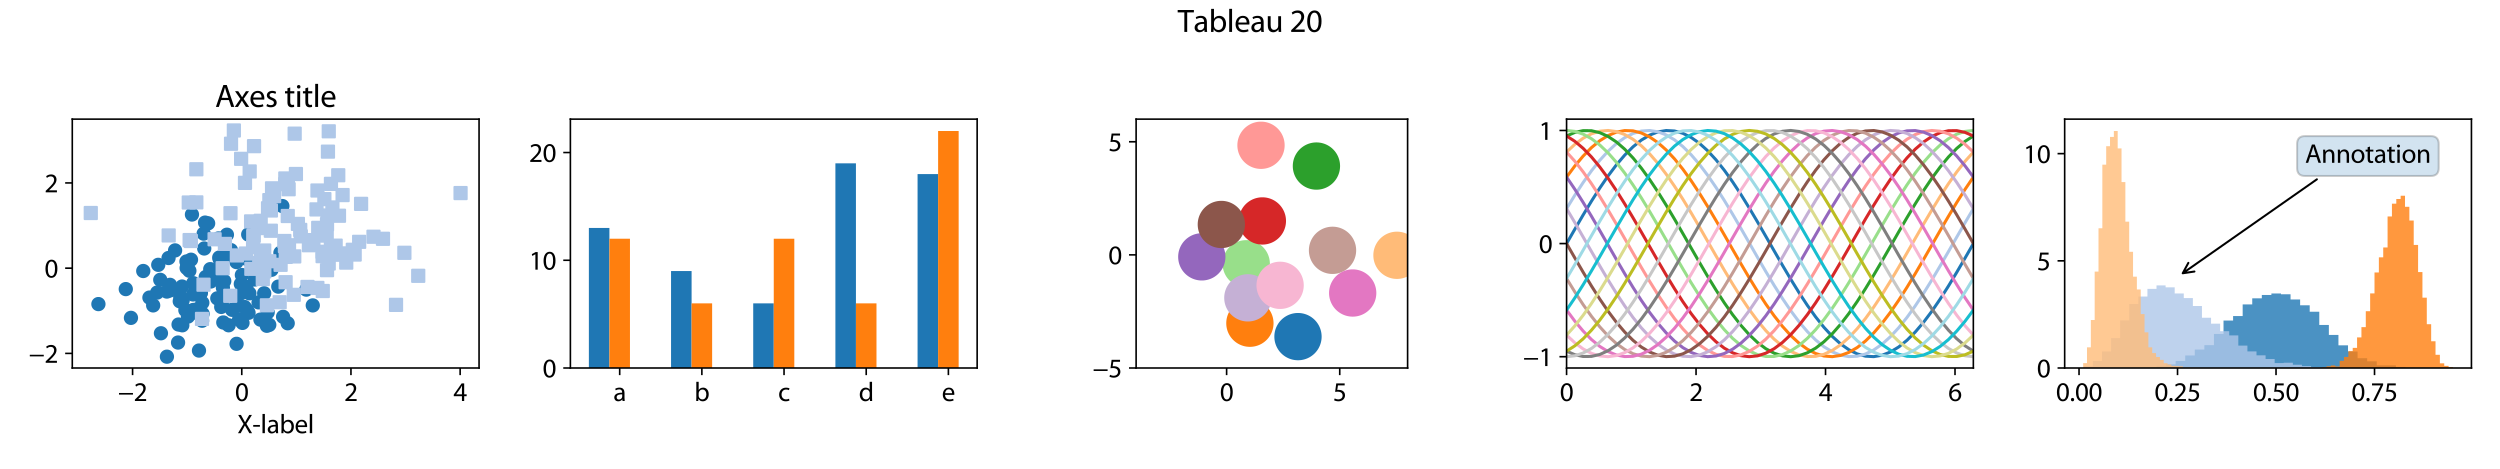 <svg xmlns:xlink="http://www.w3.org/1999/xlink" width="1638.4" height="307.2" viewBox="0 0 1228.8 230.4" xmlns="http://www.w3.org/2000/svg"><defs><style>*{stroke-linejoin:round;stroke-linecap:butt}</style></defs><g id="figure_1"><path d="M0 230.4h1228.8V0H0z" style="fill:#fff" id="patch_1"/><g id="axes_1"><path d="M35.53 180.88h199.934V58.56H35.53z" style="fill:#fff" id="patch_2"/><g id="matplotlib.axis_1"><g id="xtick_1"><g id="line2d_1"><defs><path id="m39fffa7499" d="M0 0v3.5" style="stroke:#000;stroke-width:.8"/></defs><use xlink:href="#m39fffa7499" x="65.165" y="180.88" style="stroke:#000;stroke-width:.8"/></g><g transform="matrix(.13 0 0 -.13 57.957 197.11)" id="text_1"><defs><path id="MyriadPro-Regular-2212" d="M256 1901v-384h3302v384H256z" transform="scale(.016)"/><path id="MyriadPro-Regular-32" d="M2944 0v467H1075v13l333 307c877 845 1434 1466 1434 2234 0 595-378 1209-1274 1209-480 0-890-179-1178-422l180-397c192 160 505 352 883 352 621 0 825-390 825-813-6-627-486-1164-1548-2176L288 346V0h2656z" transform="scale(.016)"/></defs><use xlink:href="#MyriadPro-Regular-2212"/><use xlink:href="#MyriadPro-Regular-32" x="59.6"/></g></g><g id="xtick_2"><use xlink:href="#m39fffa7499" x="118.833" y="180.88" style="stroke:#000;stroke-width:.8" id="line2d_2"/><g transform="matrix(.13 0 0 -.13 115.498 197.11)" id="text_2"><defs><path id="MyriadPro-Regular-30" d="M1677 4230c-845 0-1447-768-1447-2163C243 691 794-70 1606-70c922 0 1447 780 1447 2195 0 1325-499 2105-1376 2105zm-32-435c582 0 845-672 845-1696 0-1062-276-1734-852-1734-512 0-844 614-844 1696 0 1133 358 1734 851 1734z" transform="scale(.016)"/></defs><use xlink:href="#MyriadPro-Regular-30"/></g></g><g id="xtick_3"><use xlink:href="#m39fffa7499" x="172.5" y="180.88" style="stroke:#000;stroke-width:.8" id="line2d_3"/><use xlink:href="#MyriadPro-Regular-32" transform="matrix(.13 0 0 -.13 169.166 197.11)" id="text_3"/></g><g id="xtick_4"><use xlink:href="#m39fffa7499" x="226.168" y="180.88" style="stroke:#000;stroke-width:.8" id="line2d_4"/><g transform="matrix(.13 0 0 -.13 222.834 197.11)" id="text_4"><defs><path id="MyriadPro-Regular-34" d="M2560 0v1133h582v441h-582v2586h-608L96 1504v-371h1933V0h531zM666 1574v13l1017 1415c115 192 218 371 346 614h19c-13-218-19-435-19-653V1574H666z" transform="scale(.016)"/></defs><use xlink:href="#MyriadPro-Regular-34"/></g></g><g transform="matrix(.13 0 0 -.13 116.635 212.914)" id="text_5"><defs><path id="MyriadPro-Regular-58" d="M3494 0 2150 2214l1312 2100h-640l-588-1012c-160-275-269-473-391-729h-19c-115 230-237 448-397 729L858 4314H211l1267-2132L160 0h640l518 947c224 378 346 608 468 858h12c135-250 276-487 500-851L2848 0h646z" transform="scale(.016)"/><path id="MyriadPro-Regular-2d" d="M192 1939v-416h1581v416H192z" transform="scale(.016)"/><path id="MyriadPro-Regular-6c" d="M467 0h563v4544H467V0z" transform="scale(.016)"/><path id="MyriadPro-Regular-61" d="M2643 1901c0 621-230 1267-1177 1267-391 0-762-109-1018-275l128-371c218 140 518 230 806 230 634 0 704-461 704-717v-64C890 1978 224 1568 224 819c0-448 320-889 947-889 442 0 775 217 947 460h20l44-390h512c-38 211-51 474-51 742v1159zm-544-858c0-57-13-121-32-179-89-262-345-518-749-518-288 0-531 172-531 537 0 602 698 711 1312 698v-538z" transform="scale(.016)"/><path id="MyriadPro-Regular-62" d="M467 800c0-275-13-589-25-800h486l26 512h19c230-410 589-582 1037-582 691 0 1388 550 1388 1657 7 941-537 1581-1305 1581-499 0-858-224-1056-570h-13v1946H467V800zm557 998c0 90 19 167 32 231 115 429 474 691 858 691 601 0 921-531 921-1152 0-710-352-1190-941-1190-409 0-736 268-844 659-13 64-26 134-26 205v556z" transform="scale(.016)"/><path id="MyriadPro-Regular-65" d="M2957 1446c6 58 19 148 19 263 0 569-269 1459-1280 1459-902 0-1453-736-1453-1670C243 563 813-70 1766-70c493 0 832 108 1031 198l-96 403c-211-89-455-160-858-160-563 0-1049 314-1062 1075h2176zM787 1850c45 390 295 915 864 915 634 0 787-557 781-915H787z" transform="scale(.016)"/></defs><use xlink:href="#MyriadPro-Regular-58"/><use xlink:href="#MyriadPro-Regular-2d" x="57.1"/><use xlink:href="#MyriadPro-Regular-6c" x="87.8"/><use xlink:href="#MyriadPro-Regular-61" x="111.4"/><use xlink:href="#MyriadPro-Regular-62" x="159.6"/><use xlink:href="#MyriadPro-Regular-65" x="216.5"/><use xlink:href="#MyriadPro-Regular-6c" x="266.6"/></g></g><g id="matplotlib.axis_2"><g id="ytick_1"><g id="line2d_5"><defs><path id="m8f22ccc1be" d="M0 0h-3.5" style="stroke:#000;stroke-width:.8"/></defs><use xlink:href="#m8f22ccc1be" x="35.53" y="173.709" style="stroke:#000;stroke-width:.8"/></g><g transform="matrix(.13 0 0 -.13 14.114 178.324)" id="text_6"><use xlink:href="#MyriadPro-Regular-2212"/><use xlink:href="#MyriadPro-Regular-32" x="59.6"/></g></g><g id="ytick_2"><use xlink:href="#m8f22ccc1be" x="35.53" y="131.813" style="stroke:#000;stroke-width:.8" id="line2d_6"/><use xlink:href="#MyriadPro-Regular-30" transform="matrix(.13 0 0 -.13 21.861 136.428)" id="text_7"/></g><g id="ytick_3"><use xlink:href="#m8f22ccc1be" x="35.53" y="89.916" style="stroke:#000;stroke-width:.8" id="line2d_7"/><use xlink:href="#MyriadPro-Regular-32" transform="matrix(.13 0 0 -.13 21.861 94.531)" id="text_8"/></g></g><g id="line2d_8"><defs><path id="m81a82a5303" d="M0 3a3 3 0 1 0 0-6 3 3 0 0 0 0 6z" style="stroke:#1f77b4"/></defs><g clip-path="url(#p70ce8b34fb)"><use xlink:href="#m81a82a5303" x="75.285" y="150.108" style="fill:#1f77b4;stroke:#1f77b4"/><use xlink:href="#m81a82a5303" x="82.045" y="175.32" style="fill:#1f77b4;stroke:#1f77b4"/><use xlink:href="#m81a82a5303" x="108.739" y="150.863" style="fill:#1f77b4;stroke:#1f77b4"/><use xlink:href="#m81a82a5303" x="118.89" y="135.18" style="fill:#1f77b4;stroke:#1f77b4"/><use xlink:href="#m81a82a5303" x="103.625" y="138.356" style="fill:#1f77b4;stroke:#1f77b4"/><use xlink:href="#m81a82a5303" x="93.884" y="127.657" style="fill:#1f77b4;stroke:#1f77b4"/><use xlink:href="#m81a82a5303" x="107.399" y="117.193" style="fill:#1f77b4;stroke:#1f77b4"/><use xlink:href="#m81a82a5303" x="118.372" y="139.564" style="fill:#1f77b4;stroke:#1f77b4"/><use xlink:href="#m81a82a5303" x="112.369" y="159.875" style="fill:#1f77b4;stroke:#1f77b4"/><use xlink:href="#m81a82a5303" x="83.557" y="140.007" style="fill:#1f77b4;stroke:#1f77b4"/><use xlink:href="#m81a82a5303" x="139.146" y="155.723" style="fill:#1f77b4;stroke:#1f77b4"/><use xlink:href="#m81a82a5303" x="133.461" y="132.609" style="fill:#1f77b4;stroke:#1f77b4"/><use xlink:href="#m81a82a5303" x="120.219" y="150.913" style="fill:#1f77b4;stroke:#1f77b4"/><use xlink:href="#m81a82a5303" x="103.341" y="132.295" style="fill:#1f77b4;stroke:#1f77b4"/><use xlink:href="#m81a82a5303" x="127.09" y="148.627" style="fill:#1f77b4;stroke:#1f77b4"/><use xlink:href="#m81a82a5303" x="137.84" y="124.265" style="fill:#1f77b4;stroke:#1f77b4"/><use xlink:href="#m81a82a5303" x="136.787" y="140.882" style="fill:#1f77b4;stroke:#1f77b4"/><use xlink:href="#m81a82a5303" x="91.859" y="152.939" style="fill:#1f77b4;stroke:#1f77b4"/><use xlink:href="#m81a82a5303" x="73.451" y="146.273" style="fill:#1f77b4;stroke:#1f77b4"/><use xlink:href="#m81a82a5303" x="82.847" y="126.823" style="fill:#1f77b4;stroke:#1f77b4"/><use xlink:href="#m81a82a5303" x="132.345" y="159.68" style="fill:#1f77b4;stroke:#1f77b4"/><use xlink:href="#m81a82a5303" x="108.887" y="131.55" style="fill:#1f77b4;stroke:#1f77b4"/><use xlink:href="#m81a82a5303" x="113.529" y="122.959" style="fill:#1f77b4;stroke:#1f77b4"/><use xlink:href="#m81a82a5303" x="111.529" y="115.367" style="fill:#1f77b4;stroke:#1f77b4"/><use xlink:href="#m81a82a5303" x="98.75" y="143.979" style="fill:#1f77b4;stroke:#1f77b4"/><use xlink:href="#m81a82a5303" x="122.573" y="144.166" style="fill:#1f77b4;stroke:#1f77b4"/><use xlink:href="#m81a82a5303" x="99.438" y="148.818" style="fill:#1f77b4;stroke:#1f77b4"/><use xlink:href="#m81a82a5303" x="89.488" y="140.841" style="fill:#1f77b4;stroke:#1f77b4"/><use xlink:href="#m81a82a5303" x="108.055" y="127.578" style="fill:#1f77b4;stroke:#1f77b4"/><use xlink:href="#m81a82a5303" x="118.399" y="144.178" style="fill:#1f77b4;stroke:#1f77b4"/><use xlink:href="#m81a82a5303" x="150.55" y="142.345" style="fill:#1f77b4;stroke:#1f77b4"/><use xlink:href="#m81a82a5303" x="101.117" y="136.16" style="fill:#1f77b4;stroke:#1f77b4"/><use xlink:href="#m81a82a5303" x="70.415" y="133.207" style="fill:#1f77b4;stroke:#1f77b4"/><use xlink:href="#m81a82a5303" x="91.118" y="152.449" style="fill:#1f77b4;stroke:#1f77b4"/><use xlink:href="#m81a82a5303" x="123.886" y="132.132" style="fill:#1f77b4;stroke:#1f77b4"/><use xlink:href="#m81a82a5303" x="94.975" y="139.188" style="fill:#1f77b4;stroke:#1f77b4"/><use xlink:href="#m81a82a5303" x="87.523" y="168.367" style="fill:#1f77b4;stroke:#1f77b4"/><use xlink:href="#m81a82a5303" x="92.025" y="129.97" style="fill:#1f77b4;stroke:#1f77b4"/><use xlink:href="#m81a82a5303" x="119.195" y="158.718" style="fill:#1f77b4;stroke:#1f77b4"/><use xlink:href="#m81a82a5303" x="82.017" y="143.302" style="fill:#1f77b4;stroke:#1f77b4"/><use xlink:href="#m81a82a5303" x="107.337" y="137.115" style="fill:#1f77b4;stroke:#1f77b4"/><use xlink:href="#m81a82a5303" x="122.161" y="153.764" style="fill:#1f77b4;stroke:#1f77b4"/><use xlink:href="#m81a82a5303" x="138.793" y="101.278" style="fill:#1f77b4;stroke:#1f77b4"/><use xlink:href="#m81a82a5303" x="100.391" y="122.136" style="fill:#1f77b4;stroke:#1f77b4"/><use xlink:href="#m81a82a5303" x="94.349" y="105.445" style="fill:#1f77b4;stroke:#1f77b4"/><use xlink:href="#m81a82a5303" x="89.775" y="147.638" style="fill:#1f77b4;stroke:#1f77b4"/><use xlink:href="#m81a82a5303" x="77.257" y="143.795" style="fill:#1f77b4;stroke:#1f77b4"/><use xlink:href="#m81a82a5303" x="153.74" y="150.116" style="fill:#1f77b4;stroke:#1f77b4"/><use xlink:href="#m81a82a5303" x="111.722" y="124.839" style="fill:#1f77b4;stroke:#1f77b4"/><use xlink:href="#m81a82a5303" x="109.57" y="141.473" style="fill:#1f77b4;stroke:#1f77b4"/><use xlink:href="#m81a82a5303" x="48.375" y="149.465" style="fill:#1f77b4;stroke:#1f77b4"/><use xlink:href="#m81a82a5303" x="121.065" y="141.008" style="fill:#1f77b4;stroke:#1f77b4"/><use xlink:href="#m81a82a5303" x="61.825" y="142.099" style="fill:#1f77b4;stroke:#1f77b4"/><use xlink:href="#m81a82a5303" x="99.571" y="154.24" style="fill:#1f77b4;stroke:#1f77b4"/><use xlink:href="#m81a82a5303" x="77.788" y="130.169" style="fill:#1f77b4;stroke:#1f77b4"/><use xlink:href="#m81a82a5303" x="102.305" y="109.785" style="fill:#1f77b4;stroke:#1f77b4"/><use xlink:href="#m81a82a5303" x="131.56" y="153.571" style="fill:#1f77b4;stroke:#1f77b4"/><use xlink:href="#m81a82a5303" x="109.165" y="148.239" style="fill:#1f77b4;stroke:#1f77b4"/><use xlink:href="#m81a82a5303" x="98.484" y="144.201" style="fill:#1f77b4;stroke:#1f77b4"/><use xlink:href="#m81a82a5303" x="87.771" y="159.507" style="fill:#1f77b4;stroke:#1f77b4"/><use xlink:href="#m81a82a5303" x="94.872" y="144.731" style="fill:#1f77b4;stroke:#1f77b4"/><use xlink:href="#m81a82a5303" x="129.855" y="144.164" style="fill:#1f77b4;stroke:#1f77b4"/><use xlink:href="#m81a82a5303" x="116.278" y="168.996" style="fill:#1f77b4;stroke:#1f77b4"/><use xlink:href="#m81a82a5303" x="89.608" y="159.891" style="fill:#1f77b4;stroke:#1f77b4"/><use xlink:href="#m81a82a5303" x="86.062" y="123.078" style="fill:#1f77b4;stroke:#1f77b4"/><use xlink:href="#m81a82a5303" x="106.812" y="146.645" style="fill:#1f77b4;stroke:#1f77b4"/><use xlink:href="#m81a82a5303" x="128.013" y="157.097" style="fill:#1f77b4;stroke:#1f77b4"/><use xlink:href="#m81a82a5303" x="79.106" y="163.805" style="fill:#1f77b4;stroke:#1f77b4"/><use xlink:href="#m81a82a5303" x="110.22" y="138.131" style="fill:#1f77b4;stroke:#1f77b4"/><use xlink:href="#m81a82a5303" x="100.097" y="114.837" style="fill:#1f77b4;stroke:#1f77b4"/><use xlink:href="#m81a82a5303" x="109.757" y="158.508" style="fill:#1f77b4;stroke:#1f77b4"/><use xlink:href="#m81a82a5303" x="131.156" y="160.131" style="fill:#1f77b4;stroke:#1f77b4"/><use xlink:href="#m81a82a5303" x="78.771" y="137.548" style="fill:#1f77b4;stroke:#1f77b4"/><use xlink:href="#m81a82a5303" x="141.413" y="158.889" style="fill:#1f77b4;stroke:#1f77b4"/><use xlink:href="#m81a82a5303" x="96.186" y="152.221" style="fill:#1f77b4;stroke:#1f77b4"/><use xlink:href="#m81a82a5303" x="83.569" y="142.749" style="fill:#1f77b4;stroke:#1f77b4"/><use xlink:href="#m81a82a5303" x="100.804" y="109.413" style="fill:#1f77b4;stroke:#1f77b4"/><use xlink:href="#m81a82a5303" x="122.004" y="115.258" style="fill:#1f77b4;stroke:#1f77b4"/><use xlink:href="#m81a82a5303" x="64.369" y="156.236" style="fill:#1f77b4;stroke:#1f77b4"/><use xlink:href="#m81a82a5303" x="88.361" y="148.079" style="fill:#1f77b4;stroke:#1f77b4"/><use xlink:href="#m81a82a5303" x="116.231" y="128.811" style="fill:#1f77b4;stroke:#1f77b4"/><use xlink:href="#m81a82a5303" x="92.396" y="155.6" style="fill:#1f77b4;stroke:#1f77b4"/><use xlink:href="#m81a82a5303" x="121.166" y="127.227" style="fill:#1f77b4;stroke:#1f77b4"/><use xlink:href="#m81a82a5303" x="93.079" y="133.075" style="fill:#1f77b4;stroke:#1f77b4"/><use xlink:href="#m81a82a5303" x="91.655" y="128.533" style="fill:#1f77b4;stroke:#1f77b4"/><use xlink:href="#m81a82a5303" x="91.739" y="131.715" style="fill:#1f77b4;stroke:#1f77b4"/><use xlink:href="#m81a82a5303" x="110.293" y="126.897" style="fill:#1f77b4;stroke:#1f77b4"/><use xlink:href="#m81a82a5303" x="117.414" y="126.707" style="fill:#1f77b4;stroke:#1f77b4"/><use xlink:href="#m81a82a5303" x="107.76" y="126.609" style="fill:#1f77b4;stroke:#1f77b4"/><use xlink:href="#m81a82a5303" x="99.342" y="157.644" style="fill:#1f77b4;stroke:#1f77b4"/><use xlink:href="#m81a82a5303" x="96.901" y="153.881" style="fill:#1f77b4;stroke:#1f77b4"/><use xlink:href="#m81a82a5303" x="88.615" y="145.743" style="fill:#1f77b4;stroke:#1f77b4"/><use xlink:href="#m81a82a5303" x="94.945" y="152.372" style="fill:#1f77b4;stroke:#1f77b4"/><use xlink:href="#m81a82a5303" x="117.502" y="157.104" style="fill:#1f77b4;stroke:#1f77b4"/><use xlink:href="#m81a82a5303" x="97.803" y="172.306" style="fill:#1f77b4;stroke:#1f77b4"/><use xlink:href="#m81a82a5303" x="125.262" y="137.364" style="fill:#1f77b4;stroke:#1f77b4"/><use xlink:href="#m81a82a5303" x="117.191" y="150.316" style="fill:#1f77b4;stroke:#1f77b4"/><use xlink:href="#m81a82a5303" x="106.012" y="135.393" style="fill:#1f77b4;stroke:#1f77b4"/><use xlink:href="#m81a82a5303" x="121.487" y="152.419" style="fill:#1f77b4;stroke:#1f77b4"/><use xlink:href="#m81a82a5303" x="114.093" y="152.291" style="fill:#1f77b4;stroke:#1f77b4"/></g></g><g id="line2d_9"><defs><path id="m1aac14e36f" d="M-3 3h6v-6h-6z" style="stroke:#aec7e8;stroke-linejoin:miter"/></defs><g clip-path="url(#p70ce8b34fb)"><use xlink:href="#m1aac14e36f" x="124.7" y="115.678" style="fill:#aec7e8;stroke:#aec7e8;stroke-linejoin:miter"/><use xlink:href="#m1aac14e36f" x="151.147" y="141.04" style="fill:#aec7e8;stroke:#aec7e8;stroke-linejoin:miter"/><use xlink:href="#m1aac14e36f" x="158.564" y="125.893" style="fill:#aec7e8;stroke:#aec7e8;stroke-linejoin:miter"/><use xlink:href="#m1aac14e36f" x="44.618" y="104.701" style="fill:#aec7e8;stroke:#aec7e8;stroke-linejoin:miter"/><use xlink:href="#m1aac14e36f" x="176.53" y="118.863" style="fill:#aec7e8;stroke:#aec7e8;stroke-linejoin:miter"/><use xlink:href="#m1aac14e36f" x="82.907" y="115.72" style="fill:#aec7e8;stroke:#aec7e8;stroke-linejoin:miter"/><use xlink:href="#m1aac14e36f" x="124.864" y="71.833" style="fill:#aec7e8;stroke:#aec7e8;stroke-linejoin:miter"/><use xlink:href="#m1aac14e36f" x="174.332" y="125.1" style="fill:#aec7e8;stroke:#aec7e8;stroke-linejoin:miter"/><use xlink:href="#m1aac14e36f" x="133.716" y="92.564" style="fill:#aec7e8;stroke:#aec7e8;stroke-linejoin:miter"/><use xlink:href="#m1aac14e36f" x="110.557" y="119.887" style="fill:#aec7e8;stroke:#aec7e8;stroke-linejoin:miter"/><use xlink:href="#m1aac14e36f" x="168.392" y="95.877" style="fill:#aec7e8;stroke:#aec7e8;stroke-linejoin:miter"/><use xlink:href="#m1aac14e36f" x="141.877" y="93.012" style="fill:#aec7e8;stroke:#aec7e8;stroke-linejoin:miter"/><use xlink:href="#m1aac14e36f" x="140.183" y="90.527" style="fill:#aec7e8;stroke:#aec7e8;stroke-linejoin:miter"/><use xlink:href="#m1aac14e36f" x="188.244" y="117.373" style="fill:#aec7e8;stroke:#aec7e8;stroke-linejoin:miter"/><use xlink:href="#m1aac14e36f" x="145.448" y="85.519" style="fill:#aec7e8;stroke:#aec7e8;stroke-linejoin:miter"/><use xlink:href="#m1aac14e36f" x="173.413" y="122.784" style="fill:#aec7e8;stroke:#aec7e8;stroke-linejoin:miter"/><use xlink:href="#m1aac14e36f" x="126.612" y="112.114" style="fill:#aec7e8;stroke:#aec7e8;stroke-linejoin:miter"/><use xlink:href="#m1aac14e36f" x="144.837" y="65.703" style="fill:#aec7e8;stroke:#aec7e8;stroke-linejoin:miter"/><use xlink:href="#m1aac14e36f" x="141.511" y="88.989" style="fill:#aec7e8;stroke:#aec7e8;stroke-linejoin:miter"/><use xlink:href="#m1aac14e36f" x="100.025" y="139.942" style="fill:#aec7e8;stroke:#aec7e8;stroke-linejoin:miter"/><use xlink:href="#m1aac14e36f" x="147.569" y="112.997" style="fill:#aec7e8;stroke:#aec7e8;stroke-linejoin:miter"/><use xlink:href="#m1aac14e36f" x="147.839" y="116.173" style="fill:#aec7e8;stroke:#aec7e8;stroke-linejoin:miter"/><use xlink:href="#m1aac14e36f" x="129.926" y="133.379" style="fill:#aec7e8;stroke:#aec7e8;stroke-linejoin:miter"/><use xlink:href="#m1aac14e36f" x="161.592" y="64.537" style="fill:#aec7e8;stroke:#aec7e8;stroke-linejoin:miter"/><use xlink:href="#m1aac14e36f" x="154.035" y="118.038" style="fill:#aec7e8;stroke:#aec7e8;stroke-linejoin:miter"/><use xlink:href="#m1aac14e36f" x="160.736" y="132.789" style="fill:#aec7e8;stroke:#aec7e8;stroke-linejoin:miter"/><use xlink:href="#m1aac14e36f" x="164.978" y="120.728" style="fill:#aec7e8;stroke:#aec7e8;stroke-linejoin:miter"/><use xlink:href="#m1aac14e36f" x="160.59" y="115.799" style="fill:#aec7e8;stroke:#aec7e8;stroke-linejoin:miter"/><use xlink:href="#m1aac14e36f" x="194.652" y="149.839" style="fill:#aec7e8;stroke:#aec7e8;stroke-linejoin:miter"/><use xlink:href="#m1aac14e36f" x="155.568" y="102.921" style="fill:#aec7e8;stroke:#aec7e8;stroke-linejoin:miter"/><use xlink:href="#m1aac14e36f" x="183.583" y="116.354" style="fill:#aec7e8;stroke:#aec7e8;stroke-linejoin:miter"/><use xlink:href="#m1aac14e36f" x="124.386" y="121.531" style="fill:#aec7e8;stroke:#aec7e8;stroke-linejoin:miter"/><use xlink:href="#m1aac14e36f" x="162.668" y="90.383" style="fill:#aec7e8;stroke:#aec7e8;stroke-linejoin:miter"/><use xlink:href="#m1aac14e36f" x="133.116" y="113.407" style="fill:#aec7e8;stroke:#aec7e8;stroke-linejoin:miter"/><use xlink:href="#m1aac14e36f" x="159.434" y="97.855" style="fill:#aec7e8;stroke:#aec7e8;stroke-linejoin:miter"/><use xlink:href="#m1aac14e36f" x="177.482" y="100.203" style="fill:#aec7e8;stroke:#aec7e8;stroke-linejoin:miter"/><use xlink:href="#m1aac14e36f" x="144.396" y="144.913" style="fill:#aec7e8;stroke:#aec7e8;stroke-linejoin:miter"/><use xlink:href="#m1aac14e36f" x="132.385" y="128.404" style="fill:#aec7e8;stroke:#aec7e8;stroke-linejoin:miter"/><use xlink:href="#m1aac14e36f" x="141.442" y="106.17" style="fill:#aec7e8;stroke:#aec7e8;stroke-linejoin:miter"/><use xlink:href="#m1aac14e36f" x="140.383" y="138.714" style="fill:#aec7e8;stroke:#aec7e8;stroke-linejoin:miter"/><use xlink:href="#m1aac14e36f" x="162.636" y="121.71" style="fill:#aec7e8;stroke:#aec7e8;stroke-linejoin:miter"/><use xlink:href="#m1aac14e36f" x="124.515" y="116.112" style="fill:#aec7e8;stroke:#aec7e8;stroke-linejoin:miter"/><use xlink:href="#m1aac14e36f" x="166.616" y="106.037" style="fill:#aec7e8;stroke:#aec7e8;stroke-linejoin:miter"/><use xlink:href="#m1aac14e36f" x="131.743" y="102.351" style="fill:#aec7e8;stroke:#aec7e8;stroke-linejoin:miter"/><use xlink:href="#m1aac14e36f" x="134.741" y="96.394" style="fill:#aec7e8;stroke:#aec7e8;stroke-linejoin:miter"/><use xlink:href="#m1aac14e36f" x="156.409" y="111.99" style="fill:#aec7e8;stroke:#aec7e8;stroke-linejoin:miter"/><use xlink:href="#m1aac14e36f" x="123.416" y="108.824" style="fill:#aec7e8;stroke:#aec7e8;stroke-linejoin:miter"/><use xlink:href="#m1aac14e36f" x="140.454" y="126.256" style="fill:#aec7e8;stroke:#aec7e8;stroke-linejoin:miter"/><use xlink:href="#m1aac14e36f" x="109.448" y="131.829" style="fill:#aec7e8;stroke:#aec7e8;stroke-linejoin:miter"/><use xlink:href="#m1aac14e36f" x="151.832" y="120.521" style="fill:#aec7e8;stroke:#aec7e8;stroke-linejoin:miter"/><use xlink:href="#m1aac14e36f" x="92.782" y="99.529" style="fill:#aec7e8;stroke:#aec7e8;stroke-linejoin:miter"/><use xlink:href="#m1aac14e36f" x="127.412" y="129.178" style="fill:#aec7e8;stroke:#aec7e8;stroke-linejoin:miter"/><use xlink:href="#m1aac14e36f" x="128.269" y="127.857" style="fill:#aec7e8;stroke:#aec7e8;stroke-linejoin:miter"/><use xlink:href="#m1aac14e36f" x="113.289" y="104.799" style="fill:#aec7e8;stroke:#aec7e8;stroke-linejoin:miter"/><use xlink:href="#m1aac14e36f" x="142.055" y="120.541" style="fill:#aec7e8;stroke:#aec7e8;stroke-linejoin:miter"/><use xlink:href="#m1aac14e36f" x="158.652" y="143.027" style="fill:#aec7e8;stroke:#aec7e8;stroke-linejoin:miter"/><use xlink:href="#m1aac14e36f" x="137.467" y="148.558" style="fill:#aec7e8;stroke:#aec7e8;stroke-linejoin:miter"/><use xlink:href="#m1aac14e36f" x="93.806" y="118.464" style="fill:#aec7e8;stroke:#aec7e8;stroke-linejoin:miter"/><use xlink:href="#m1aac14e36f" x="146.423" y="110.047" style="fill:#aec7e8;stroke:#aec7e8;stroke-linejoin:miter"/><use xlink:href="#m1aac14e36f" x="163.385" y="101.974" style="fill:#aec7e8;stroke:#aec7e8;stroke-linejoin:miter"/><use xlink:href="#m1aac14e36f" x="116.42" y="125.549" style="fill:#aec7e8;stroke:#aec7e8;stroke-linejoin:miter"/><use xlink:href="#m1aac14e36f" x="137.921" y="130.169" style="fill:#aec7e8;stroke:#aec7e8;stroke-linejoin:miter"/><use xlink:href="#m1aac14e36f" x="164.239" y="123.103" style="fill:#aec7e8;stroke:#aec7e8;stroke-linejoin:miter"/><use xlink:href="#m1aac14e36f" x="131.185" y="150.06" style="fill:#aec7e8;stroke:#aec7e8;stroke-linejoin:miter"/><use xlink:href="#m1aac14e36f" x="105.475" y="117.596" style="fill:#aec7e8;stroke:#aec7e8;stroke-linejoin:miter"/><use xlink:href="#m1aac14e36f" x="205.569" y="135.569" style="fill:#aec7e8;stroke:#aec7e8;stroke-linejoin:miter"/><use xlink:href="#m1aac14e36f" x="158.552" y="123.756" style="fill:#aec7e8;stroke:#aec7e8;stroke-linejoin:miter"/><use xlink:href="#m1aac14e36f" x="122.73" y="84.268" style="fill:#aec7e8;stroke:#aec7e8;stroke-linejoin:miter"/><use xlink:href="#m1aac14e36f" x="140.044" y="120.898" style="fill:#aec7e8;stroke:#aec7e8;stroke-linejoin:miter"/><use xlink:href="#m1aac14e36f" x="120.416" y="89.883" style="fill:#aec7e8;stroke:#aec7e8;stroke-linejoin:miter"/><use xlink:href="#m1aac14e36f" x="161.573" y="129.506" style="fill:#aec7e8;stroke:#aec7e8;stroke-linejoin:miter"/><use xlink:href="#m1aac14e36f" x="129.869" y="123.139" style="fill:#aec7e8;stroke:#aec7e8;stroke-linejoin:miter"/><use xlink:href="#m1aac14e36f" x="113.171" y="145.39" style="fill:#aec7e8;stroke:#aec7e8;stroke-linejoin:miter"/><use xlink:href="#m1aac14e36f" x="133.149" y="103.464" style="fill:#aec7e8;stroke:#aec7e8;stroke-linejoin:miter"/><use xlink:href="#m1aac14e36f" x="160.735" y="110.202" style="fill:#aec7e8;stroke:#aec7e8;stroke-linejoin:miter"/><use xlink:href="#m1aac14e36f" x="128.136" y="108.512" style="fill:#aec7e8;stroke:#aec7e8;stroke-linejoin:miter"/><use xlink:href="#m1aac14e36f" x="96.497" y="99.46" style="fill:#aec7e8;stroke:#aec7e8;stroke-linejoin:miter"/><use xlink:href="#m1aac14e36f" x="161.194" y="74.534" style="fill:#aec7e8;stroke:#aec7e8;stroke-linejoin:miter"/><use xlink:href="#m1aac14e36f" x="198.76" y="124.262" style="fill:#aec7e8;stroke:#aec7e8;stroke-linejoin:miter"/><use xlink:href="#m1aac14e36f" x="96.504" y="83.193" style="fill:#aec7e8;stroke:#aec7e8;stroke-linejoin:miter"/><use xlink:href="#m1aac14e36f" x="140.233" y="87.718" style="fill:#aec7e8;stroke:#aec7e8;stroke-linejoin:miter"/><use xlink:href="#m1aac14e36f" x="155.992" y="141.524" style="fill:#aec7e8;stroke:#aec7e8;stroke-linejoin:miter"/><use xlink:href="#m1aac14e36f" x="129.167" y="137.156" style="fill:#aec7e8;stroke:#aec7e8;stroke-linejoin:miter"/><use xlink:href="#m1aac14e36f" x="93.212" y="118" style="fill:#aec7e8;stroke:#aec7e8;stroke-linejoin:miter"/><use xlink:href="#m1aac14e36f" x="170.182" y="129.083" style="fill:#aec7e8;stroke:#aec7e8;stroke-linejoin:miter"/><use xlink:href="#m1aac14e36f" x="118.514" y="78.069" style="fill:#aec7e8;stroke:#aec7e8;stroke-linejoin:miter"/><use xlink:href="#m1aac14e36f" x="139.758" y="118.443" style="fill:#aec7e8;stroke:#aec7e8;stroke-linejoin:miter"/><use xlink:href="#m1aac14e36f" x="226.376" y="94.894" style="fill:#aec7e8;stroke:#aec7e8;stroke-linejoin:miter"/><use xlink:href="#m1aac14e36f" x="99.288" y="156.749" style="fill:#aec7e8;stroke:#aec7e8;stroke-linejoin:miter"/><use xlink:href="#m1aac14e36f" x="144.631" y="126.024" style="fill:#aec7e8;stroke:#aec7e8;stroke-linejoin:miter"/><use xlink:href="#m1aac14e36f" x="113.555" y="70.647" style="fill:#aec7e8;stroke:#aec7e8;stroke-linejoin:miter"/><use xlink:href="#m1aac14e36f" x="132.386" y="98.366" style="fill:#aec7e8;stroke:#aec7e8;stroke-linejoin:miter"/><use xlink:href="#m1aac14e36f" x="166.258" y="86.135" style="fill:#aec7e8;stroke:#aec7e8;stroke-linejoin:miter"/><use xlink:href="#m1aac14e36f" x="160.952" y="105.883" style="fill:#aec7e8;stroke:#aec7e8;stroke-linejoin:miter"/><use xlink:href="#m1aac14e36f" x="156.038" y="93.631" style="fill:#aec7e8;stroke:#aec7e8;stroke-linejoin:miter"/><use xlink:href="#m1aac14e36f" x="120.849" y="124.625" style="fill:#aec7e8;stroke:#aec7e8;stroke-linejoin:miter"/><use xlink:href="#m1aac14e36f" x="165.074" y="125.219" style="fill:#aec7e8;stroke:#aec7e8;stroke-linejoin:miter"/><use xlink:href="#m1aac14e36f" x="167.241" y="124.535" style="fill:#aec7e8;stroke:#aec7e8;stroke-linejoin:miter"/><use xlink:href="#m1aac14e36f" x="114.949" y="64.12" style="fill:#aec7e8;stroke:#aec7e8;stroke-linejoin:miter"/><use xlink:href="#m1aac14e36f" x="123.551" y="132.141" style="fill:#aec7e8;stroke:#aec7e8;stroke-linejoin:miter"/></g></g><path d="M35.53 180.88V58.56" style="fill:none;stroke:#000;stroke-width:.8;stroke-linejoin:miter;stroke-linecap:square" id="patch_3"/><path d="M235.464 180.88V58.56" style="fill:none;stroke:#000;stroke-width:.8;stroke-linejoin:miter;stroke-linecap:square" id="patch_4"/><path d="M35.53 180.88h199.934" style="fill:none;stroke:#000;stroke-width:.8;stroke-linejoin:miter;stroke-linecap:square" id="patch_5"/><path d="M35.53 58.56h199.934" style="fill:none;stroke:#000;stroke-width:.8;stroke-linejoin:miter;stroke-linecap:square" id="patch_6"/><g transform="matrix(.156 0 0 -.156 105.727 52.56)" id="text_9"><defs><path id="MyriadPro-Regular-41" d="M2714 1357 3174 0h596L2298 4314h-672L160 0h576l448 1357h1530zm-1415 435 423 1248c83 262 153 525 217 781h13c64-250 128-506 224-787l422-1242H1299z" transform="scale(.016)"/><path id="MyriadPro-Regular-78" d="m102 3098 1050-1517L51 0h621l448 698c115 185 224 345 326 537h13c109-185 211-358 333-537L2246 0h640L1798 1600l1056 1498h-608l-435-660c-102-166-205-326-307-512h-19c-103 173-199 333-314 506l-441 666H102z" transform="scale(.016)"/><path id="MyriadPro-Regular-73" d="M250 147C467 19 781-70 1120-70c736 0 1158 390 1158 934 0 461-275 730-812 934-404 154-589 269-589 525 0 231 185 423 518 423 288 0 512-103 634-180l141 410c-173 102-448 192-762 192-666 0-1069-410-1069-909 0-371 263-678 819-877 416-153 576-300 576-569 0-256-192-461-601-461-282 0-576 115-743 224L250 147z" transform="scale(.016)"/><path id="MyriadPro-Regular-74" d="M595 3667v-569H115v-429h480V979c0-365 58-640 218-806C947 19 1158-70 1421-70c217 0 390 38 499 83l-26 422c-83-25-172-38-326-38-314 0-422 217-422 601v1671h806v429h-806v742l-551-173z" transform="scale(.016)"/><path id="MyriadPro-Regular-69" d="M1030 0v3098H467V0h563zM749 4320c-205 0-352-154-352-352 0-192 141-346 339-346 224 0 365 154 358 346 0 198-134 352-345 352z" transform="scale(.016)"/></defs><use xlink:href="#MyriadPro-Regular-41"/><use xlink:href="#MyriadPro-Regular-78" x="61.2"/><use xlink:href="#MyriadPro-Regular-65" x="107.5"/><use xlink:href="#MyriadPro-Regular-73" x="157.6"/><use xlink:href="#MyriadPro-Regular-20" x="197.2"/><use xlink:href="#MyriadPro-Regular-74" x="218.4"/><use xlink:href="#MyriadPro-Regular-69" x="251.5"/><use xlink:href="#MyriadPro-Regular-74" x="274.9"/><use xlink:href="#MyriadPro-Regular-6c" x="308"/><use xlink:href="#MyriadPro-Regular-65" x="331.6"/></g></g><g id="axes_2"><path d="M280.354 180.88h199.934V58.56H280.354z" style="fill:#fff" id="patch_7"/><path d="M289.442 180.88h10.098v-68.838h-10.098z" clip-path="url(#p0bf05f0c1e)" style="fill:#1f77b4" id="patch_8"/><path d="M329.833 180.88h10.097v-47.657h-10.097z" clip-path="url(#p0bf05f0c1e)" style="fill:#1f77b4" id="patch_9"/><path d="M370.223 180.88h10.098v-31.771h-10.098z" clip-path="url(#p0bf05f0c1e)" style="fill:#1f77b4" id="patch_10"/><path d="M410.614 180.88h10.098V80.27h-10.098z" clip-path="url(#p0bf05f0c1e)" style="fill:#1f77b4" id="patch_11"/><path d="M451.005 180.88h10.097V85.566h-10.097z" clip-path="url(#p0bf05f0c1e)" style="fill:#1f77b4" id="patch_12"/><path d="M299.54 180.88h10.097v-63.543H299.54z" clip-path="url(#p0bf05f0c1e)" style="fill:#ff7f0e" id="patch_13"/><path d="M339.93 180.88h10.098v-31.771H339.93z" clip-path="url(#p0bf05f0c1e)" style="fill:#ff7f0e" id="patch_14"/><path d="M380.321 180.88h10.098v-63.543H380.32z" clip-path="url(#p0bf05f0c1e)" style="fill:#ff7f0e" id="patch_15"/><path d="M420.712 180.88h10.097v-31.771h-10.097z" clip-path="url(#p0bf05f0c1e)" style="fill:#ff7f0e" id="patch_16"/><path d="M461.102 180.88H471.2V64.385h-10.098z" clip-path="url(#p0bf05f0c1e)" style="fill:#ff7f0e" id="patch_17"/><g id="matplotlib.axis_3"><g id="xtick_5"><use xlink:href="#m39fffa7499" x="304.588" y="180.88" style="stroke:#000;stroke-width:.8" id="line2d_10"/><use xlink:href="#MyriadPro-Regular-61" transform="matrix(.13 0 0 -.13 301.455 197.11)" id="text_10"/></g><g id="xtick_6"><use xlink:href="#m39fffa7499" x="344.979" y="180.88" style="stroke:#000;stroke-width:.8" id="line2d_11"/><use xlink:href="#MyriadPro-Regular-62" transform="matrix(.13 0 0 -.13 341.28 197.11)" id="text_11"/></g><g id="xtick_7"><use xlink:href="#m39fffa7499" x="385.37" y="180.88" style="stroke:#000;stroke-width:.8" id="line2d_12"/><g transform="matrix(.13 0 0 -.13 382.458 197.11)" id="text_12"><defs><path id="MyriadPro-Regular-63" d="M2579 538c-160-71-371-154-691-154-614 0-1075 442-1075 1158 0 647 384 1172 1094 1172 307 0 519-71 653-148l128 436c-154 76-448 160-781 160-1011 0-1664-692-1664-1645C243 570 851-70 1786-70c416 0 742 108 889 185l-96 423z" transform="scale(.016)"/></defs><use xlink:href="#MyriadPro-Regular-63"/></g></g><g id="xtick_8"><use xlink:href="#m39fffa7499" x="425.761" y="180.88" style="stroke:#000;stroke-width:.8" id="line2d_13"/><g transform="matrix(.13 0 0 -.13 422.094 197.11)" id="text_13"><defs><path id="MyriadPro-Regular-64" d="M2579 4544V2694h-13c-140 250-460 474-934 474-755 0-1395-634-1389-1664C243 563 819-70 1568-70c506 0 883 262 1056 608h13l25-538h506c-19 211-26 525-26 800v3744h-563zm0-3245c0-89-6-166-25-243-103-422-448-672-826-672-608 0-915 518-915 1146 0 684 345 1196 928 1196 422 0 729-294 813-652 19-71 25-167 25-237v-538z" transform="scale(.016)"/></defs><use xlink:href="#MyriadPro-Regular-64"/></g></g><g id="xtick_9"><use xlink:href="#m39fffa7499" x="466.151" y="180.88" style="stroke:#000;stroke-width:.8" id="line2d_14"/><use xlink:href="#MyriadPro-Regular-65" transform="matrix(.13 0 0 -.13 462.895 197.11)" id="text_14"/></g></g><g id="matplotlib.axis_4"><g id="ytick_4"><use xlink:href="#m8f22ccc1be" x="280.354" y="180.88" style="stroke:#000;stroke-width:.8" id="line2d_15"/><use xlink:href="#MyriadPro-Regular-30" transform="matrix(.13 0 0 -.13 266.685 185.495)" id="text_15"/></g><g id="ytick_5"><use xlink:href="#m8f22ccc1be" x="280.354" y="127.928" style="stroke:#000;stroke-width:.8" id="line2d_16"/><g transform="matrix(.13 0 0 -.13 260.017 132.543)" id="text_16"><defs><path id="MyriadPro-Regular-31" d="M1510 0h544v4160h-480l-908-486 108-429 724 390h12V0z" transform="scale(.016)"/></defs><use xlink:href="#MyriadPro-Regular-31"/><use xlink:href="#MyriadPro-Regular-30" x="51.3"/></g></g><g id="ytick_6"><use xlink:href="#m8f22ccc1be" x="280.354" y="74.975" style="stroke:#000;stroke-width:.8" id="line2d_17"/><g transform="matrix(.13 0 0 -.13 260.017 79.59)" id="text_17"><use xlink:href="#MyriadPro-Regular-32"/><use xlink:href="#MyriadPro-Regular-30" x="51.3"/></g></g></g><path d="M280.354 180.88V58.56" style="fill:none;stroke:#000;stroke-width:.8;stroke-linejoin:miter;stroke-linecap:square" id="patch_18"/><path d="M480.288 180.88V58.56" style="fill:none;stroke:#000;stroke-width:.8;stroke-linejoin:miter;stroke-linecap:square" id="patch_19"/><path d="M280.354 180.88h199.934" style="fill:none;stroke:#000;stroke-width:.8;stroke-linejoin:miter;stroke-linecap:square" id="patch_20"/><path d="M280.354 58.56h199.934" style="fill:none;stroke:#000;stroke-width:.8;stroke-linejoin:miter;stroke-linecap:square" id="patch_21"/></g><g id="axes_3"><path d="M558.425 180.88h133.44V58.56h-133.44z" style="fill:#fff" id="patch_22"/><path d="M637.99 176.578a11.12 11.12 0 1 0 0-22.241 11.12 11.12 0 0 0 0 22.24z" clip-path="url(#pc57e542897)" style="fill:#1f77b4;stroke:#1f77b4;stroke-linejoin:miter" id="patch_23"/><path d="M706.927 177.643a11.12 11.12 0 1 0 0-22.241 11.12 11.12 0 0 0 0 22.24z" clip-path="url(#pc57e542897)" style="fill:#aec7e8;stroke:#aec7e8;stroke-linejoin:miter" id="patch_24"/><path d="M614.35 169.986a11.12 11.12 0 1 0 0-22.241 11.12 11.12 0 0 0 0 22.24z" clip-path="url(#pc57e542897)" style="fill:#ff7f0e;stroke:#ff7f0e;stroke-linejoin:miter" id="patch_25"/><path d="M686.641 136.603a11.12 11.12 0 1 0 0-22.24 11.12 11.12 0 0 0 0 22.24z" clip-path="url(#pc57e542897)" style="fill:#ffbb78;stroke:#ffbb78;stroke-linejoin:miter" id="patch_26"/><path d="M647.051 92.743a11.12 11.12 0 1 0 0-22.241 11.12 11.12 0 0 0 0 22.24z" clip-path="url(#pc57e542897)" style="fill:#2ca02c;stroke:#2ca02c;stroke-linejoin:miter" id="patch_27"/><path d="M612.552 140.767a11.12 11.12 0 1 0 0-22.241 11.12 11.12 0 0 0 0 22.24z" clip-path="url(#pc57e542897)" style="fill:#98df8a;stroke:#98df8a;stroke-linejoin:miter" id="patch_28"/><path d="M620.481 119.722a11.12 11.12 0 1 0 0-22.241 11.12 11.12 0 0 0 0 22.24z" clip-path="url(#pc57e542897)" style="fill:#d62728;stroke:#d62728;stroke-linejoin:miter" id="patch_29"/><path d="M619.812 82.528a11.12 11.12 0 1 0 0-22.24 11.12 11.12 0 0 0 0 22.24z" clip-path="url(#pc57e542897)" style="fill:#ff9896;stroke:#ff9896;stroke-linejoin:miter" id="patch_30"/><path d="M590.711 137.372a11.12 11.12 0 1 0 0-22.241 11.12 11.12 0 0 0 0 22.24z" clip-path="url(#pc57e542897)" style="fill:#9467bd;stroke:#9467bd;stroke-linejoin:miter" id="patch_31"/><path d="M613.347 157.52a11.12 11.12 0 1 0 0-22.242 11.12 11.12 0 0 0 0 22.241z" clip-path="url(#pc57e542897)" style="fill:#c5b0d5;stroke:#c5b0d5;stroke-linejoin:miter" id="patch_32"/><path d="M600.313 121.452a11.12 11.12 0 1 0 0-22.24 11.12 11.12 0 0 0 0 22.24z" clip-path="url(#pc57e542897)" style="fill:#8c564b;stroke:#8c564b;stroke-linejoin:miter" id="patch_33"/><path d="M654.964 134.162a11.12 11.12 0 1 0 0-22.241 11.12 11.12 0 0 0 0 22.24z" clip-path="url(#pc57e542897)" style="fill:#c49c94;stroke:#c49c94;stroke-linejoin:miter" id="patch_34"/><path d="M664.875 155.14a11.12 11.12 0 1 0 0-22.24 11.12 11.12 0 0 0 0 22.24z" clip-path="url(#pc57e542897)" style="fill:#e377c2;stroke:#e377c2;stroke-linejoin:miter" id="patch_35"/><path d="M629.203 151.365a11.12 11.12 0 1 0 0-22.24 11.12 11.12 0 0 0 0 22.24z" clip-path="url(#pc57e542897)" style="fill:#f7b6d2;stroke:#f7b6d2;stroke-linejoin:miter" id="patch_36"/><path d="M541.701 157.752a11.12 11.12 0 1 0 0-22.24 11.12 11.12 0 0 0 0 22.24z" clip-path="url(#pc57e542897)" style="fill:#7f7f7f;stroke:#7f7f7f;stroke-linejoin:miter" id="patch_37"/><g id="matplotlib.axis_5"><g id="xtick_10"><use xlink:href="#m39fffa7499" x="602.905" y="180.88" style="stroke:#000;stroke-width:.8" id="line2d_18"/><use xlink:href="#MyriadPro-Regular-30" transform="matrix(.13 0 0 -.13 599.57 197.11)" id="text_18"/></g><g id="xtick_11"><use xlink:href="#m39fffa7499" x="658.505" y="180.88" style="stroke:#000;stroke-width:.8" id="line2d_19"/><g transform="matrix(.13 0 0 -.13 655.17 197.11)" id="text_19"><defs><path id="MyriadPro-Regular-35" d="M2771 4160H781L512 2163c154 19 339 45 576 45 832 0 1190-384 1197-922 0-556-455-902-986-902-377 0-717 128-889 230L269 186C467 58 851-70 1306-70c902 0 1548 608 1548 1420 0 525-268 884-595 1069-256 154-576 224-896 224-153 0-243-13-339-25l160 1068h1587v474z" transform="scale(.016)"/></defs><use xlink:href="#MyriadPro-Regular-35"/></g></g></g><g id="matplotlib.axis_6"><g id="ytick_7"><use xlink:href="#m8f22ccc1be" x="558.425" y="180.88" style="stroke:#000;stroke-width:.8" id="line2d_20"/><g transform="matrix(.13 0 0 -.13 537.01 185.495)" id="text_20"><use xlink:href="#MyriadPro-Regular-2212"/><use xlink:href="#MyriadPro-Regular-35" x="59.6"/></g></g><g id="ytick_8"><use xlink:href="#m8f22ccc1be" x="558.425" y="125.28" style="stroke:#000;stroke-width:.8" id="line2d_21"/><use xlink:href="#MyriadPro-Regular-30" transform="matrix(.13 0 0 -.13 544.756 129.895)" id="text_21"/></g><g id="ytick_9"><use xlink:href="#m8f22ccc1be" x="558.425" y="69.68" style="stroke:#000;stroke-width:.8" id="line2d_22"/><use xlink:href="#MyriadPro-Regular-35" transform="matrix(.13 0 0 -.13 544.756 74.295)" id="text_22"/></g></g><path d="M558.425 180.88V58.56" style="fill:none;stroke:#000;stroke-width:.8;stroke-linejoin:miter;stroke-linecap:square" id="patch_38"/><path d="M691.865 180.88V58.56" style="fill:none;stroke:#000;stroke-width:.8;stroke-linejoin:miter;stroke-linecap:square" id="patch_39"/><path d="M558.425 180.88h133.44" style="fill:none;stroke:#000;stroke-width:.8;stroke-linejoin:miter;stroke-linecap:square" id="patch_40"/><path d="M558.425 58.56h133.44" style="fill:none;stroke:#000;stroke-width:.8;stroke-linejoin:miter;stroke-linecap:square" id="patch_41"/></g><g id="axes_4"><path d="M770.002 180.88h199.934V58.56H770.002z" style="fill:#fff" id="patch_42"/><g id="matplotlib.axis_7"><g id="xtick_12"><use xlink:href="#m39fffa7499" x="770.002" y="180.88" style="stroke:#000;stroke-width:.8" id="line2d_23"/><use xlink:href="#MyriadPro-Regular-30" transform="matrix(.13 0 0 -.13 766.668 197.11)" id="text_23"/></g><g id="xtick_13"><use xlink:href="#m39fffa7499" x="833.643" y="180.88" style="stroke:#000;stroke-width:.8" id="line2d_24"/><use xlink:href="#MyriadPro-Regular-32" transform="matrix(.13 0 0 -.13 830.309 197.11)" id="text_24"/></g><g id="xtick_14"><use xlink:href="#m39fffa7499" x="897.284" y="180.88" style="stroke:#000;stroke-width:.8" id="line2d_25"/><use xlink:href="#MyriadPro-Regular-34" transform="matrix(.13 0 0 -.13 893.95 197.11)" id="text_25"/></g><g id="xtick_15"><use xlink:href="#m39fffa7499" x="960.925" y="180.88" style="stroke:#000;stroke-width:.8" id="line2d_26"/><g transform="matrix(.13 0 0 -.13 957.59 197.11)" id="text_26"><defs><path id="MyriadPro-Regular-36" d="M2662 4224c-102 0-243-6-409-32-525-64-986-275-1331-614-410-410-704-1056-704-1876C218 621 800-70 1690-70c864 0 1382 704 1382 1465 0 813-518 1344-1254 1344-461 0-807-217-1005-480h-19c96 685 563 1331 1446 1479 160 25 307 32 422 25v461zM1690 365c-589 0-903 505-916 1190 0 103 26 186 64 250 154 301 468 512 807 512 518 0 857-359 857-954s-326-998-806-998h-6z" transform="scale(.016)"/></defs><use xlink:href="#MyriadPro-Regular-36"/></g></g></g><g id="matplotlib.axis_8"><g id="ytick_10"><use xlink:href="#m8f22ccc1be" x="770.002" y="175.32" style="stroke:#000;stroke-width:.8" id="line2d_27"/><g transform="matrix(.13 0 0 -.13 748.586 179.935)" id="text_27"><use xlink:href="#MyriadPro-Regular-2212"/><use xlink:href="#MyriadPro-Regular-31" x="59.6"/></g></g><g id="ytick_11"><use xlink:href="#m8f22ccc1be" x="770.002" y="119.72" style="stroke:#000;stroke-width:.8" id="line2d_28"/><use xlink:href="#MyriadPro-Regular-30" transform="matrix(.13 0 0 -.13 756.333 124.335)" id="text_28"/></g><g id="ytick_12"><use xlink:href="#m8f22ccc1be" x="770.002" y="64.12" style="stroke:#000;stroke-width:.8" id="line2d_29"/><use xlink:href="#MyriadPro-Regular-31" transform="matrix(.13 0 0 -.13 756.333 68.735)" id="text_29"/></g></g><path d="m770.002 119.72 4.08-7.11 4.08-6.993 4.08-6.762 4.081-6.419 4.08-5.97 4.08-5.426 4.081-4.79 4.08-4.076 4.08-3.295 4.08-2.46 4.081-1.586 4.08-.684 4.08.228 4.081 1.137 4.08 2.027 4.08 2.884 4.08 3.693 4.081 4.443 4.08 5.118 4.08 5.71 4.081 6.207 4.08 6.604 4.08 6.892 4.08 7.066 4.081 7.124 4.08 7.066 4.08 6.892 4.081 6.604 4.08 6.208 4.08 5.71 4.08 5.117 4.081 4.443 4.08 3.693 4.08 2.884 4.081 2.027 4.08 1.137 4.08.228 4.08-.684 4.081-1.585 4.08-2.46 4.08-3.296 4.081-4.076 4.08-4.79 4.08-5.425 4.08-5.971 4.081-6.42 4.08-6.76 4.08-6.994 4.081-7.11" clip-path="url(#p6b8e9faaa7)" style="fill:none;stroke:#1f77b4;stroke-width:1.5;stroke-linecap:square" id="line2d_30"/><path d="m770.002 102.539 4.08-6.621 4.08-6.23 4.08-5.737 4.081-5.15 4.08-4.478 4.08-3.732 4.081-2.926 4.08-2.07 4.08-1.183 4.08-.274 4.081.639 4.08 1.54 4.08 2.418 4.081 3.255 4.08 4.039 4.08 4.756 4.08 5.395 4.081 5.946 4.08 6.4 4.08 6.746 4.081 6.985 4.08 7.107 4.08 7.112 4.08 7.002 4.081 6.776 4.08 6.439 4.08 5.996 4.081 5.454 4.08 4.824 4.08 4.113 4.08 3.336 4.081 2.503 4.08 1.63 4.08.73 4.081-.183 4.08-1.092 4.08-1.983 4.08-2.842 4.081-3.654 4.08-4.407 4.08-5.086 4.081-5.682 4.08-6.185 4.08-6.587 4.08-6.88 4.081-7.06 4.08-7.124 4.08-7.072 4.081-6.903" clip-path="url(#p6b8e9faaa7)" style="fill:none;stroke:#aec7e8;stroke-width:1.5;stroke-linecap:square" id="line2d_31"/><path d="m770.002 87.04 4.08-5.485 4.08-4.857 4.08-4.15 4.081-3.377 4.08-2.546 4.08-1.674 4.081-.775 4.08.137 4.08 1.047 4.08 1.94 4.081 2.8 4.08 3.614 4.08 4.37 4.081 5.055 4.08 5.654 4.08 6.163 4.08 6.569 4.081 6.868 4.08 7.054 4.08 7.124 4.081 7.077 4.08 6.914 4.08 6.638 4.08 6.252 4.081 5.764 4.08 5.18 4.08 4.514 4.081 3.771 4.08 2.967 4.08 2.115 4.08 1.227 4.081.32 4.08-.593 4.08-1.497 4.081-2.374 4.08-3.214 4.08-4.001 4.08-4.722 4.081-5.365 4.08-5.921 4.08-6.379 4.081-6.732 4.08-6.976 4.08-7.103 4.08-7.115 4.081-7.01 4.08-6.79 4.08-6.458 4.081-6.02" clip-path="url(#p6b8e9faaa7)" style="fill:none;stroke:#ff7f0e;stroke-width:1.5;stroke-linecap:square" id="line2d_32"/><path d="m770.002 74.739 4.08-3.81 4.08-3.009 4.08-2.158 4.081-1.272 4.08-.365 4.08.547 4.081 1.452 4.08 2.331 4.08 3.174 4.08 3.962 4.081 4.688 4.08 5.335 4.08 5.895 4.081 6.359 4.08 6.717 4.08 6.966 4.08 7.1 4.081 7.117 4.08 7.018 4.08 6.804 4.081 6.477 4.08 6.045 4.08 5.513 4.08 4.89 4.081 4.188 4.08 3.416 4.08 2.589 4.081 1.718 4.08.82 4.08-.09 4.08-1.002 4.081-1.895 4.08-2.759 4.08-3.575 4.081-4.334 4.08-5.022 4.08-5.627 4.08-6.14 4.081-6.55 4.08-6.856 4.08-7.047 4.081-7.123 4.08-7.083 4.08-6.925 4.08-6.654 4.081-6.274 4.08-5.79 4.08-5.213 4.081-4.548" clip-path="url(#p6b8e9faaa7)" style="fill:none;stroke:#ffbb78;stroke-width:1.5;stroke-linecap:square" id="line2d_33"/><path d="m770.002 66.841 4.08-1.763 4.08-.865 4.08.045 4.081.957 4.08 1.85 4.08 2.717 4.081 3.536 4.08 4.298 4.08 4.989 4.08 5.598 4.081 6.116 4.08 6.534 4.08 6.843 4.081 7.04 4.08 7.122 4.08 7.087 4.08 6.936 4.081 6.67 4.08 6.296 4.08 5.817 4.081 5.243 4.08 4.584 4.08 3.848 4.08 3.05 4.081 2.202 4.08 1.317 4.08.41 4.081-.501 4.08-1.407 4.08-2.288 4.08-3.133 4.081-3.925 4.08-4.653 4.08-5.304 4.081-5.87 4.08-6.337 4.08-6.702 4.08-6.956 4.081-7.096 4.08-7.12 4.08-7.025 4.081-6.817 4.08-6.497 4.08-6.068 4.08-5.542 4.081-4.924 4.08-4.224 4.08-3.457 4.081-2.63" clip-path="url(#p6b8e9faaa7)" style="fill:none;stroke:#2ca02c;stroke-width:1.5;stroke-linecap:square" id="line2d_34"/><path d="m770.002 64.12 4.08.456 4.08 1.362 4.08 2.245 4.081 3.092 4.08 3.886 4.08 4.619 4.081 5.274 4.08 5.843 4.08 6.317 4.08 6.686 4.081 6.946 4.08 7.092 4.08 7.12 4.081 7.034 4.08 6.83 4.08 6.515 4.08 6.093 4.081 5.57 4.08 4.956 4.08 4.262 4.081 3.496 4.08 2.674 4.08 1.807 4.08.91h4.081l4.08-.91 4.08-1.807 4.081-2.674 4.08-3.496 4.08-4.262 4.08-4.956 4.081-5.57 4.08-6.093 4.08-6.515 4.081-6.83 4.08-7.033 4.08-7.121 4.08-7.092 4.081-6.946 4.08-6.686 4.08-6.317 4.081-5.843 4.08-5.274 4.08-4.619 4.08-3.886 4.081-3.092 4.08-2.245 4.08-1.362 4.081-.456" clip-path="url(#p6b8e9faaa7)" style="fill:none;stroke:#98df8a;stroke-width:1.5;stroke-linecap:square" id="line2d_35"/><path d="m770.002 66.841 4.08 2.631 4.08 3.457 4.08 4.224 4.081 4.924 4.08 5.542 4.08 6.068 4.081 6.497 4.08 6.817 4.08 7.025 4.08 7.12 4.081 7.096 4.08 6.956 4.08 6.702 4.081 6.337 4.08 5.87 4.08 5.304 4.08 4.653 4.081 3.925 4.08 3.133 4.08 2.288 4.081 1.407 4.08.502 4.08-.411 4.08-1.317 4.081-2.202 4.08-3.05 4.08-3.848 4.081-4.584 4.08-5.243 4.08-5.817 4.08-6.296 4.081-6.67 4.08-6.936 4.08-7.087 4.081-7.122 4.08-7.04 4.08-6.843 4.08-6.534 4.081-6.116 4.08-5.598 4.08-4.99 4.081-4.297 4.08-3.536 4.08-2.716 4.08-1.851 4.081-.957 4.08-.045 4.08.865 4.081 1.763" clip-path="url(#p6b8e9faaa7)" style="fill:none;stroke:#d62728;stroke-width:1.5;stroke-linecap:square" id="line2d_36"/><path d="m770.002 74.739 4.08 4.548 4.08 5.212 4.08 5.791 4.081 6.274 4.08 6.654 4.08 6.925 4.081 7.083 4.08 7.123 4.08 7.047 4.08 6.856 4.081 6.55 4.08 6.14 4.08 5.627 4.081 5.022 4.08 4.334 4.08 3.575 4.08 2.759 4.081 1.895 4.08 1.002 4.08.09 4.081-.82 4.08-1.718 4.08-2.589 4.08-3.416 4.081-4.188 4.08-4.89 4.08-5.513 4.081-6.045 4.08-6.477 4.08-6.804 4.08-7.018 4.081-7.117 4.08-7.1 4.08-6.966 4.081-6.717 4.08-6.359 4.08-5.895 4.08-5.335 4.081-4.688 4.08-3.962 4.08-3.174 4.081-2.331 4.08-1.452 4.08-.547 4.08.365 4.081 1.272 4.08 2.158 4.08 3.009 4.081 3.81" clip-path="url(#p6b8e9faaa7)" style="fill:none;stroke:#ff9896;stroke-width:1.5;stroke-linecap:square" id="line2d_37"/><path d="m770.002 87.04 4.08 6.02 4.08 6.458 4.08 6.79 4.081 7.01 4.08 7.115 4.08 7.103 4.081 6.976 4.08 6.732 4.08 6.379 4.08 5.92 4.081 5.366 4.08 4.722 4.08 4 4.081 3.215 4.08 2.374 4.08 1.497 4.08.593 4.081-.32 4.08-1.227 4.08-2.115 4.081-2.967 4.08-3.771 4.08-4.513 4.08-5.181 4.081-5.764 4.08-6.252 4.08-6.638 4.081-6.914 4.08-7.077 4.08-7.124 4.08-7.054 4.081-6.868 4.08-6.57 4.08-6.162 4.081-5.654 4.08-5.054 4.08-4.37 4.08-3.616 4.081-2.8 4.08-1.94 4.08-1.046 4.081-.137 4.08.775 4.08 1.674 4.08 2.546 4.081 3.377 4.08 4.15 4.08 4.857 4.081 5.484" clip-path="url(#p6b8e9faaa7)" style="fill:none;stroke:#9467bd;stroke-width:1.5;stroke-linecap:square" id="line2d_38"/><path d="m770.002 102.539 4.08 6.903 4.08 7.072 4.08 7.124 4.081 7.06 4.08 6.88 4.08 6.587 4.081 6.185 4.08 5.682 4.08 5.086 4.08 4.407 4.081 3.654 4.08 2.842 4.08 1.983 4.081 1.092 4.08.183 4.08-.73 4.08-1.63 4.081-2.503 4.08-3.336 4.08-4.113 4.081-4.824 4.08-5.454 4.08-5.996 4.08-6.439 4.081-6.776 4.08-7.002 4.08-7.112 4.081-7.107 4.08-6.985 4.08-6.747 4.08-6.399 4.081-5.946 4.08-5.395 4.08-4.756 4.081-4.039 4.08-3.255 4.08-2.417 4.08-1.541 4.081-.639 4.08.274 4.08 1.182 4.081 2.071 4.08 2.926 4.08 3.732 4.08 4.478 4.081 5.15 4.08 5.737 4.08 6.23 4.081 6.62" clip-path="url(#p6b8e9faaa7)" style="fill:none;stroke:#c5b0d5;stroke-width:1.5;stroke-linecap:square" id="line2d_39"/><path d="m770.002 119.72 4.08 7.11 4.08 6.993 4.08 6.762 4.081 6.419 4.08 5.97 4.08 5.426 4.081 4.79 4.08 4.076 4.08 3.295 4.08 2.46 4.081 1.586 4.08.684 4.08-.228 4.081-1.137 4.08-2.027 4.08-2.884 4.08-3.693 4.081-4.443 4.08-5.118 4.08-5.71 4.081-6.207 4.08-6.604 4.08-6.892 4.08-7.066 4.081-7.124 4.08-7.066 4.08-6.892 4.081-6.604 4.08-6.208 4.08-5.71 4.08-5.117 4.081-4.443 4.08-3.693 4.08-2.884 4.081-2.027 4.08-1.137 4.08-.228 4.08.684 4.081 1.585 4.08 2.46 4.08 3.296 4.081 4.076 4.08 4.79 4.08 5.425 4.08 5.971 4.081 6.42 4.08 6.76 4.08 6.994 4.081 7.11" clip-path="url(#p6b8e9faaa7)" style="fill:none;stroke:#8c564b;stroke-width:1.5;stroke-linecap:square" id="line2d_40"/><path d="m770.002 136.901 4.08 6.621 4.08 6.23 4.08 5.737 4.081 5.15 4.08 4.478 4.08 3.732 4.081 2.926 4.08 2.07 4.08 1.183 4.08.274 4.081-.639 4.08-1.54 4.08-2.418 4.081-3.255 4.08-4.039 4.08-4.756 4.08-5.395 4.081-5.946 4.08-6.4 4.08-6.746 4.081-6.985 4.08-7.107 4.08-7.112 4.08-7.002 4.081-6.776 4.08-6.439 4.08-5.996 4.081-5.454 4.08-4.824 4.08-4.113 4.08-3.336 4.081-2.503 4.08-1.63 4.08-.73 4.081.183 4.08 1.092 4.08 1.983 4.08 2.842 4.081 3.654 4.08 4.407 4.08 5.086 4.081 5.682 4.08 6.185 4.08 6.587 4.08 6.88 4.081 7.06 4.08 7.124 4.08 7.072 4.081 6.903" clip-path="url(#p6b8e9faaa7)" style="fill:none;stroke:#c49c94;stroke-width:1.5;stroke-linecap:square" id="line2d_41"/><path d="m770.002 152.4 4.08 5.485 4.08 4.857 4.08 4.15 4.081 3.377 4.08 2.546 4.08 1.674 4.081.775 4.08-.137 4.08-1.047 4.08-1.94 4.081-2.8 4.08-3.614 4.08-4.37 4.081-5.055 4.08-5.654 4.08-6.163 4.08-6.569 4.081-6.868 4.08-7.054 4.08-7.124 4.081-7.077 4.08-6.914 4.08-6.638 4.08-6.252 4.081-5.764 4.08-5.18 4.08-4.514 4.081-3.771 4.08-2.967 4.08-2.115 4.08-1.227 4.081-.32 4.08.593 4.08 1.497 4.081 2.374 4.08 3.214 4.08 4.001 4.08 4.722 4.081 5.365 4.08 5.921 4.08 6.379 4.081 6.732 4.08 6.976 4.08 7.103 4.08 7.115 4.081 7.01 4.08 6.79 4.08 6.458 4.081 6.02" clip-path="url(#p6b8e9faaa7)" style="fill:none;stroke:#e377c2;stroke-width:1.5;stroke-linecap:square" id="line2d_42"/><path d="m770.002 164.701 4.08 3.81 4.08 3.009 4.08 2.158 4.081 1.272 4.08.365 4.08-.547 4.081-1.452 4.08-2.331 4.08-3.174 4.08-3.962 4.081-4.688 4.08-5.335 4.08-5.895 4.081-6.359 4.08-6.717 4.08-6.966 4.08-7.1 4.081-7.117 4.08-7.018 4.08-6.804 4.081-6.477 4.08-6.045 4.08-5.513 4.08-4.89 4.081-4.188 4.08-3.416 4.08-2.589 4.081-1.718 4.08-.82 4.08.09 4.08 1.002 4.081 1.895 4.08 2.759 4.08 3.575 4.081 4.334 4.08 5.022 4.08 5.627 4.08 6.14 4.081 6.55 4.08 6.856 4.08 7.047 4.081 7.123 4.08 7.083 4.08 6.925 4.08 6.654 4.081 6.274 4.08 5.79 4.08 5.213 4.081 4.548" clip-path="url(#p6b8e9faaa7)" style="fill:none;stroke:#f7b6d2;stroke-width:1.5;stroke-linecap:square" id="line2d_43"/><path d="m770.002 172.599 4.08 1.763 4.08.865 4.08-.045 4.081-.957 4.08-1.85 4.08-2.717 4.081-3.536 4.08-4.298 4.08-4.989 4.08-5.598 4.081-6.116 4.08-6.534 4.08-6.843 4.081-7.04 4.08-7.122 4.08-7.087 4.08-6.936 4.081-6.67 4.08-6.296 4.08-5.817 4.081-5.243 4.08-4.584 4.08-3.848 4.08-3.05 4.081-2.202 4.08-1.317 4.08-.41 4.081.501 4.08 1.407 4.08 2.288 4.08 3.133 4.081 3.925 4.08 4.653 4.08 5.304 4.081 5.87 4.08 6.337 4.08 6.702 4.08 6.956 4.081 7.096 4.08 7.12 4.08 7.025 4.081 6.817 4.08 6.497 4.08 6.068 4.08 5.542 4.081 4.924 4.08 4.224 4.08 3.457 4.081 2.63" clip-path="url(#p6b8e9faaa7)" style="fill:none;stroke:#7f7f7f;stroke-width:1.5;stroke-linecap:square" id="line2d_44"/><path d="m770.002 175.32 4.08-.456 4.08-1.362 4.08-2.245 4.081-3.092 4.08-3.886 4.08-4.619 4.081-5.274 4.08-5.843 4.08-6.317 4.08-6.686 4.081-6.946 4.08-7.092 4.08-7.12 4.081-7.034 4.08-6.83 4.08-6.515 4.08-6.093 4.081-5.57 4.08-4.956 4.08-4.262 4.081-3.496 4.08-2.674 4.08-1.807 4.08-.91h4.081l4.08.91 4.08 1.808 4.081 2.673 4.08 3.496 4.08 4.262 4.08 4.956 4.081 5.57 4.08 6.093 4.08 6.515 4.081 6.83 4.08 7.033 4.08 7.121 4.08 7.092 4.081 6.946 4.08 6.686 4.08 6.317 4.081 5.843 4.08 5.274 4.08 4.619 4.08 3.886 4.081 3.092 4.08 2.245 4.08 1.362 4.081.456" clip-path="url(#p6b8e9faaa7)" style="fill:none;stroke:#c7c7c7;stroke-width:1.5;stroke-linecap:square" id="line2d_45"/><path d="m770.002 172.599 4.08-2.631 4.08-3.457 4.08-4.224 4.081-4.924 4.08-5.542 4.08-6.068 4.081-6.497 4.08-6.817 4.08-7.025 4.08-7.12 4.081-7.096 4.08-6.956 4.08-6.702 4.081-6.337 4.08-5.87 4.08-5.304 4.08-4.653 4.081-3.925 4.08-3.133 4.08-2.288 4.081-1.407 4.08-.502 4.08.411 4.08 1.317 4.081 2.202 4.08 3.05 4.08 3.848 4.081 4.584 4.08 5.243 4.08 5.817 4.08 6.296 4.081 6.67 4.08 6.936 4.08 7.087 4.081 7.122 4.08 7.04 4.08 6.843 4.08 6.534 4.081 6.116 4.08 5.598 4.08 4.99 4.081 4.297 4.08 3.536 4.08 2.716 4.08 1.851 4.081.957 4.08.045 4.08-.865 4.081-1.763" clip-path="url(#p6b8e9faaa7)" style="fill:none;stroke:#bcbd22;stroke-width:1.5;stroke-linecap:square" id="line2d_46"/><path d="m770.002 164.701 4.08-4.548 4.08-5.212 4.08-5.791 4.081-6.274 4.08-6.654 4.08-6.925 4.081-7.083 4.08-7.123 4.08-7.047 4.08-6.856 4.081-6.55 4.08-6.14 4.08-5.627 4.081-5.022 4.08-4.334 4.08-3.575 4.08-2.759 4.081-1.895 4.08-1.002 4.08-.09 4.081.82 4.08 1.718 4.08 2.589 4.08 3.416 4.081 4.188 4.08 4.89 4.08 5.513 4.081 6.045 4.08 6.477 4.08 6.804 4.08 7.018 4.081 7.117 4.08 7.1 4.08 6.966 4.081 6.717 4.08 6.359 4.08 5.895 4.08 5.335 4.081 4.688 4.08 3.962 4.08 3.174 4.081 2.331 4.08 1.452 4.08.547 4.08-.365 4.081-1.272 4.08-2.158 4.08-3.009 4.081-3.81" clip-path="url(#p6b8e9faaa7)" style="fill:none;stroke:#dbdb8d;stroke-width:1.5;stroke-linecap:square" id="line2d_47"/><path d="m770.002 152.4 4.08-6.02 4.08-6.458 4.08-6.79 4.081-7.01 4.08-7.115 4.08-7.103 4.081-6.976 4.08-6.732 4.08-6.379 4.08-5.92 4.081-5.366 4.08-4.722 4.08-4 4.081-3.215 4.08-2.374 4.08-1.497 4.08-.593 4.081.32 4.08 1.227 4.08 2.115 4.081 2.967 4.08 3.771 4.08 4.513 4.08 5.181 4.081 5.764 4.08 6.252 4.08 6.638 4.081 6.914 4.08 7.077 4.08 7.124 4.08 7.054 4.081 6.868 4.08 6.57 4.08 6.162 4.081 5.654 4.08 5.054 4.08 4.37 4.08 3.616 4.081 2.8 4.08 1.94 4.08 1.046 4.081.137 4.08-.775 4.08-1.674 4.08-2.546 4.081-3.377 4.08-4.15 4.08-4.857 4.081-5.484" clip-path="url(#p6b8e9faaa7)" style="fill:none;stroke:#17becf;stroke-width:1.5;stroke-linecap:square" id="line2d_48"/><path d="m770.002 136.901 4.08-6.903 4.08-7.072 4.08-7.124 4.081-7.06 4.08-6.88 4.08-6.587 4.081-6.185 4.08-5.682 4.08-5.086 4.08-4.407 4.081-3.654 4.08-2.842 4.08-1.983 4.081-1.092 4.08-.183 4.08.73 4.08 1.63 4.081 2.503 4.08 3.336 4.08 4.113 4.081 4.824 4.08 5.454 4.08 5.996 4.08 6.439 4.081 6.776 4.08 7.002 4.08 7.112 4.081 7.107 4.08 6.985 4.08 6.747 4.08 6.399 4.081 5.946 4.08 5.395 4.08 4.756 4.081 4.039 4.08 3.255 4.08 2.417 4.08 1.541 4.081.639 4.08-.274 4.08-1.182 4.081-2.071 4.08-2.926 4.08-3.732 4.08-4.478 4.081-5.15 4.08-5.737 4.08-6.23 4.081-6.62" clip-path="url(#p6b8e9faaa7)" style="fill:none;stroke:#9edae5;stroke-width:1.5;stroke-linecap:square" id="line2d_49"/><path d="M770.002 180.88V58.56" style="fill:none;stroke:#000;stroke-width:.8;stroke-linejoin:miter;stroke-linecap:square" id="patch_43"/><path d="M969.936 180.88V58.56" style="fill:none;stroke:#000;stroke-width:.8;stroke-linejoin:miter;stroke-linecap:square" id="patch_44"/><path d="M770.002 180.88h199.934" style="fill:none;stroke:#000;stroke-width:.8;stroke-linejoin:miter;stroke-linecap:square" id="patch_45"/><path d="M770.002 58.56h199.934" style="fill:none;stroke:#000;stroke-width:.8;stroke-linejoin:miter;stroke-linecap:square" id="patch_46"/></g><g id="axes_5"><path d="M1014.826 180.88h199.934V58.56h-199.934z" style="fill:#fff" id="patch_47"/><path d="M1050.537 180.88v-.217h4.706v-.13h4.707v-.737h4.707v-.693h4.706v-1.691h4.707v-2.688h4.707v-2.904h4.706v-2.168h4.707v-5.505h4.706v-6.59h4.707v-2.21h4.707v-5.722h4.706v-2.991h4.707v-1.647h4.707v-.737h4.706v.39h4.707v2.557h4.707v2.861h4.706v3.165h4.707v6.502h4.707v4.899h4.706v5.115h4.707v3.035h4.706v3.294h4.707v1.517h4.707v1.995h9.413v.78h4.707v.347h4.706v.086h4.707v.087H1055.243z" clip-path="url(#p6034b33596)" style="fill:#1f77b4;opacity:.8" id="patch_48"/><path d="M1024.224 180.88v-.776h4.468v-2.65h4.467v-4.703h4.467v-6.577h4.468v-8.678h4.467v-8.083h4.468v-3.654h4.467v-3.79h4.467v-1.69h4.468v.958h4.467v3.015h4.468v2.238h4.467v3.927h4.467v5.755h4.468v2.923h4.467v3.7h4.468v2.054h4.467v5.024h4.467v2.832h4.468v1.964h4.467v1.78h4.468v2.01h4.467v-.182h4.467v1.005h4.468v.639h4.467v.502h4.468v.274h8.934v.092h4.468v-.046h4.467v.137h-129.554z" clip-path="url(#p6034b33596)" style="fill:#aec7e8;opacity:.8" id="patch_49"/><path d="M1141.405 180.88v-.286h2.143v-.571h2.142v-.381h2.142v.476h2.142v-2.762h2.143v-1.905h2.142v-2.857h2.142v-1.62h2.142v-5.142h2.142v-5.048h2.143v-7.81h2.142v-8.762h2.142v-10.287h2.142v-7.429h2.143v-4.857h2.142V106.4h2.142v-6.286h2.142v-2.286h2.142V96.21h2.143v5.429h2.142v6.762h2.142v12h2.142v13.335h2.143v12.572h2.142v13.048h2.142v8.381h2.142v6.667h2.142v4.191h2.143v1.238h2.142v.572h2.142v.476H1143.548z" clip-path="url(#p6034b33596)" style="fill:#ff7f0e;opacity:.8" id="patch_50"/><path d="M1023.914 180.88v-2.38h1.886v-7.788h1.886V157.3h1.887v-23.797h1.886v-21.309h1.886v-31.26h1.887v-9.086h1.886v-4.543h1.886v-2.92h1.886v8.545h1.887v16.55h1.886v19.47h1.886v14.818h1.886v12.223h1.887v6.274h1.886v12.114h1.886v8.978h1.887v7.355h1.886v2.813h1.886v1.947h1.886v1.406h1.887v1.622h1.886v.65h1.886v.648h1.886v.109h1.887v.108h1.886v.757h1.886v-.108h1.887v.108h3.772v.108H1025.8z" clip-path="url(#p6034b33596)" style="fill:#ffbb78;opacity:.8" id="patch_51"/><g id="matplotlib.axis_9"><g id="xtick_16"><use xlink:href="#m39fffa7499" x="1021.887" y="180.88" style="stroke:#000;stroke-width:.8" id="line2d_50"/><g transform="matrix(.13 0 0 -.13 1010.539 197.11)" id="text_30"><defs><path id="MyriadPro-Regular-2e" d="M710-70c237 0 384 172 384 403 0 237-153 403-377 403S333 570 333 333c0-231 153-403 371-403h6z" transform="scale(.016)"/></defs><use xlink:href="#MyriadPro-Regular-30"/><use xlink:href="#MyriadPro-Regular-2e" x="51.3"/><use xlink:href="#MyriadPro-Regular-30" x="72"/><use xlink:href="#MyriadPro-Regular-30" x="123.3"/></g></g><g id="xtick_17"><use xlink:href="#m39fffa7499" x="1070.3" y="180.88" style="stroke:#000;stroke-width:.8" id="line2d_51"/><g transform="matrix(.13 0 0 -.13 1058.952 197.11)" id="text_31"><use xlink:href="#MyriadPro-Regular-30"/><use xlink:href="#MyriadPro-Regular-2e" x="51.3"/><use xlink:href="#MyriadPro-Regular-32" x="72"/><use xlink:href="#MyriadPro-Regular-35" x="123.3"/></g></g><g id="xtick_18"><use xlink:href="#m39fffa7499" x="1118.713" y="180.88" style="stroke:#000;stroke-width:.8" id="line2d_52"/><g transform="matrix(.13 0 0 -.13 1107.365 197.11)" id="text_32"><use xlink:href="#MyriadPro-Regular-30"/><use xlink:href="#MyriadPro-Regular-2e" x="51.3"/><use xlink:href="#MyriadPro-Regular-35" x="72"/><use xlink:href="#MyriadPro-Regular-30" x="123.3"/></g></g><g id="xtick_19"><use xlink:href="#m39fffa7499" x="1167.126" y="180.88" style="stroke:#000;stroke-width:.8" id="line2d_53"/><g transform="matrix(.13 0 0 -.13 1155.778 197.11)" id="text_33"><defs><path id="MyriadPro-Regular-37" d="M365 4160v-467h2035v-13L595 0h583l1811 3789v371H365z" transform="scale(.016)"/></defs><use xlink:href="#MyriadPro-Regular-30"/><use xlink:href="#MyriadPro-Regular-2e" x="51.3"/><use xlink:href="#MyriadPro-Regular-37" x="72"/><use xlink:href="#MyriadPro-Regular-35" x="123.3"/></g></g></g><g id="matplotlib.axis_10"><g id="ytick_13"><use xlink:href="#m8f22ccc1be" x="1014.826" y="180.88" style="stroke:#000;stroke-width:.8" id="line2d_54"/><use xlink:href="#MyriadPro-Regular-30" transform="matrix(.13 0 0 -.13 1001.157 185.495)" id="text_34"/></g><g id="ytick_14"><use xlink:href="#m8f22ccc1be" x="1014.826" y="128.2" style="stroke:#000;stroke-width:.8" id="line2d_55"/><use xlink:href="#MyriadPro-Regular-35" transform="matrix(.13 0 0 -.13 1001.157 132.815)" id="text_35"/></g><g id="ytick_15"><use xlink:href="#m8f22ccc1be" x="1014.826" y="75.52" style="stroke:#000;stroke-width:.8" id="line2d_56"/><g transform="matrix(.13 0 0 -.13 994.489 80.135)" id="text_36"><use xlink:href="#MyriadPro-Regular-31"/><use xlink:href="#MyriadPro-Regular-30" x="51.3"/></g></g></g><path d="M1014.826 180.88V58.56" style="fill:none;stroke:#000;stroke-width:.8;stroke-linejoin:miter;stroke-linecap:square" id="patch_52"/><path d="M1214.76 180.88V58.56" style="fill:none;stroke:#000;stroke-width:.8;stroke-linejoin:miter;stroke-linecap:square" id="patch_53"/><path d="M1014.826 180.88h199.934" style="fill:none;stroke:#000;stroke-width:.8;stroke-linejoin:miter;stroke-linecap:square" id="patch_54"/><path d="M1014.826 58.56h199.934" style="fill:none;stroke:#000;stroke-width:.8;stroke-linejoin:miter;stroke-linecap:square" id="patch_55"/><g id="patch_56"><path d="m1138.793 88.143-65.94 46.172M1078.604 133.462l-5.751.853 2.768-5.113" style="fill:none;stroke:#000;stroke-linecap:round"/></g><g id="text_37"><path d="M1132.976 86.496h61.79q3.9 0 3.9-3.9V70.792q0-3.9-3.9-3.9h-61.79q-3.9 0-3.9 3.9v11.804q0 3.9 3.9 3.9z" style="fill:#1f77b4;opacity:.2;stroke:#000;stroke-linejoin:miter" id="patch_57"/><g transform="matrix(.13 0 0 -.13 1132.976 80.022)"><defs><path id="MyriadPro-Regular-6e" d="M467 0h563v1862c0 96 13 192 39 263 96 313 384 576 755 576 531 0 717-416 717-915V0h563v1850c0 1062-666 1318-1094 1318-512 0-871-288-1024-582h-13l-32 512H442c19-256 25-519 25-839V0z" transform="scale(.016)"/><path id="MyriadPro-Regular-6f" d="M1779 3168c-857 0-1536-608-1536-1645C243 544 890-70 1728-70c749 0 1542 499 1542 1644 0 948-601 1594-1491 1594zm-13-422c666 0 928-666 928-1191 0-697-403-1203-940-1203-551 0-941 512-941 1190 0 589 288 1204 953 1204z" transform="scale(.016)"/></defs><use xlink:href="#MyriadPro-Regular-41"/><use xlink:href="#MyriadPro-Regular-6e" x="61.2"/><use xlink:href="#MyriadPro-Regular-6e" x="116.7"/><use xlink:href="#MyriadPro-Regular-6f" x="172.2"/><use xlink:href="#MyriadPro-Regular-74" x="227.1"/><use xlink:href="#MyriadPro-Regular-61" x="260.2"/><use xlink:href="#MyriadPro-Regular-74" x="308.4"/><use xlink:href="#MyriadPro-Regular-69" x="341.5"/><use xlink:href="#MyriadPro-Regular-6f" x="364.9"/><use xlink:href="#MyriadPro-Regular-6e" x="419.8"/></g></g></g><g transform="matrix(.156 0 0 -.156 578.864 15.684)" id="text_38"><defs><path id="MyriadPro-Regular-54" d="M1306 0h563v3840h1318v474H-6v-474h1312V0z" transform="scale(.016)"/><path id="MyriadPro-Regular-75" d="M3059 3098h-563V1197c0-103-19-205-51-288-103-250-365-512-743-512-512 0-691 397-691 985v1716H448V1286C448 198 1030-70 1517-70c550 0 877 326 1024 576h13l32-506h499c-19 243-26 525-26 845v2253z" transform="scale(.016)"/></defs><use xlink:href="#MyriadPro-Regular-54"/><use xlink:href="#MyriadPro-Regular-61" x="49.7"/><use xlink:href="#MyriadPro-Regular-62" x="97.9"/><use xlink:href="#MyriadPro-Regular-6c" x="154.8"/><use xlink:href="#MyriadPro-Regular-65" x="178.4"/><use xlink:href="#MyriadPro-Regular-61" x="228.5"/><use xlink:href="#MyriadPro-Regular-75" x="276.7"/><use xlink:href="#MyriadPro-Regular-20" x="331.8"/><use xlink:href="#MyriadPro-Regular-32" x="353"/><use xlink:href="#MyriadPro-Regular-30" x="404.3"/></g></g><defs><clipPath id="p70ce8b34fb"><path d="M35.53 58.56h199.934v122.32H35.53z"/></clipPath><clipPath id="p0bf05f0c1e"><path d="M280.354 58.56h199.934v122.32H280.354z"/></clipPath><clipPath id="pc57e542897"><path d="M558.425 58.56h133.44v122.32h-133.44z"/></clipPath><clipPath id="p6b8e9faaa7"><path d="M770.002 58.56h199.934v122.32H770.002z"/></clipPath><clipPath id="p6034b33596"><path d="M1014.826 58.56h199.934v122.32h-199.934z"/></clipPath></defs></svg>